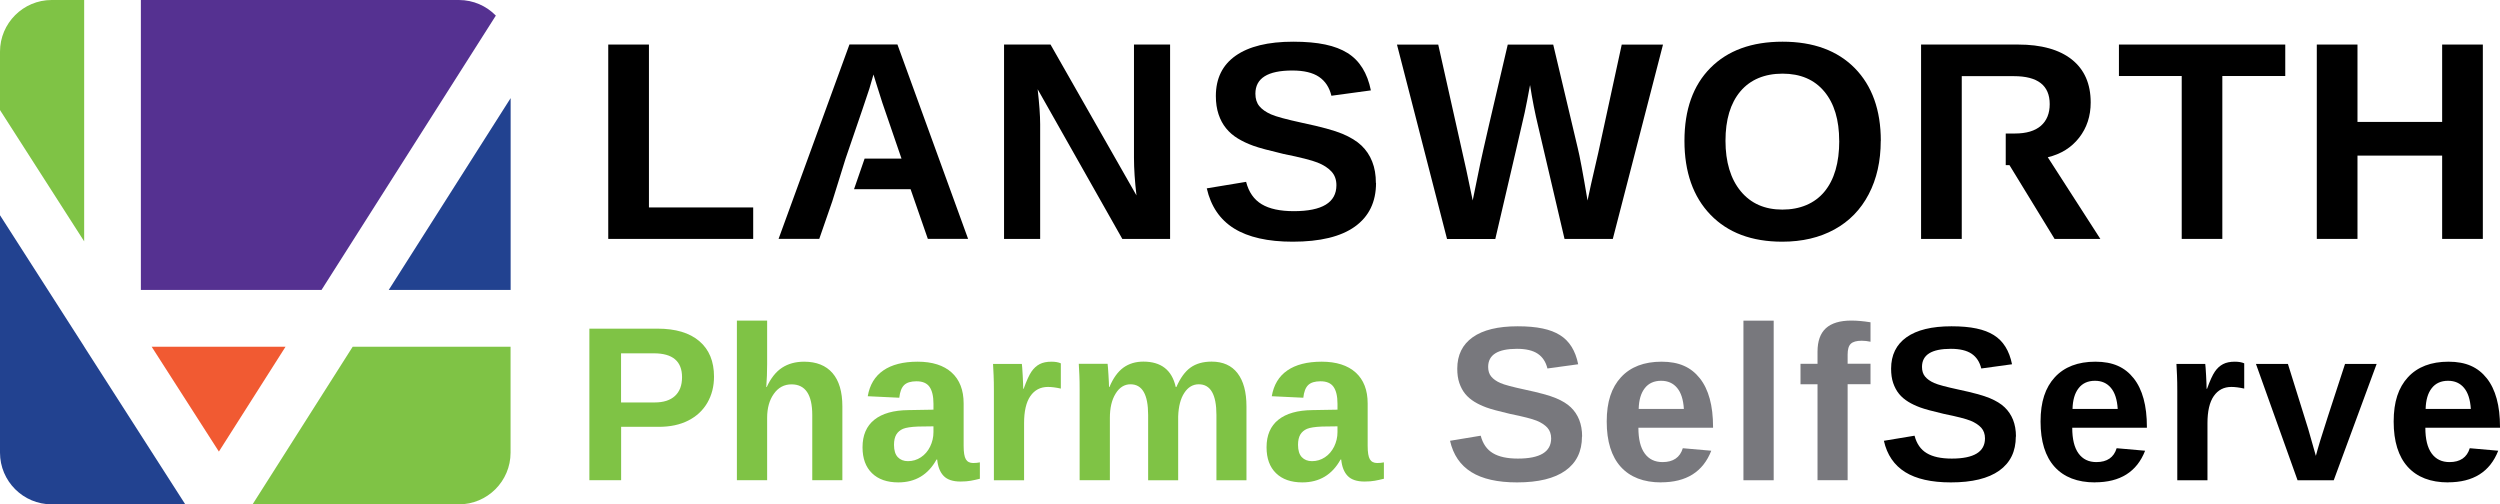 <?xml version="1.0" encoding="UTF-8"?> <svg xmlns="http://www.w3.org/2000/svg" id="Layer_2" data-name="Layer 2" viewBox="0 0 349.61 70.53"><defs><style> .cls-1 { fill: #f15a32; } .cls-2 { fill: #224290; } .cls-3 { fill: #78787d; } .cls-4 { fill: #7fc345; } .cls-5 { fill: #553191; } </style></defs><g id="Layer_1-2" data-name="Layer 1"><polygon class="cls-2" points="71.41 13.72 54.36 40.55 71.41 40.55 71.41 13.72"></polygon><path class="cls-5" d="M19.7,40.55h25.26L69.34,2.18c-1.31-1.34-3.14-2.18-5.17-2.18H19.7v40.55Z"></path><polygon class="cls-1" points="39.93 48.49 21.21 48.49 30.61 63.15 39.93 48.49"></polygon><path class="cls-4" d="M11.77,33.76V0h-4.54C3.24,0,0,3.24,0,7.23v8.16l11.77,18.36Z"></path><path class="cls-4" d="M49.32,48.49l-14,22.04h28.85c3.99,0,7.23-3.24,7.23-7.23v-14.81h-22.08Z"></path><path class="cls-2" d="M11.79,48.49h-.02v-.03L0,30.1v33.2c0,3.99,3.24,7.23,7.23,7.23h18.68l-14.13-22.04Z"></path><path class="cls-4" d="M95.38,52.75c0-2.23-1.31-3.34-3.94-3.34h-4.59v6.87h4.71c1.22,0,2.17-.3,2.83-.91.66-.61.99-1.48.99-2.62M99.85,52.67c0,1.36-.31,2.58-.93,3.65-.62,1.07-1.51,1.9-2.67,2.49-1.16.59-2.53.88-4.13.88h-5.26v7.46h-4.44v-21.19h9.52c2.54,0,4.49.58,5.86,1.75,1.37,1.17,2.05,2.82,2.05,4.96"></path><path class="cls-4" d="M107.22,54.13c.57-1.24,1.29-2.15,2.15-2.71.86-.56,1.89-.84,3.08-.84,1.72,0,3.05.53,3.97,1.59.92,1.06,1.38,2.62,1.38,4.66v10.32h-4.21v-9.11c0-2.86-.97-4.29-2.9-4.29-1.02,0-1.85.44-2.47,1.32-.63.88-.94,2-.94,3.37v8.71h-4.23v-22.32h4.23v6.09c0,1.09-.04,2.16-.12,3.2h.06Z"></path><path class="cls-4" d="M130.54,59.62l-2.17.03c-.98.04-1.68.15-2.09.32-.41.18-.72.44-.94.8-.21.36-.32.84-.32,1.44,0,.77.18,1.35.53,1.72s.83.56,1.42.56c.66,0,1.27-.18,1.81-.54.55-.36.98-.86,1.29-1.49.31-.64.47-1.31.47-2.02v-.83ZM125.62,67.46c-1.57,0-2.8-.43-3.68-1.29-.88-.86-1.32-2.06-1.32-3.62,0-1.68.55-2.97,1.65-3.85,1.1-.88,2.69-1.33,4.77-1.35l3.5-.06v-.83c0-1.06-.19-1.85-.56-2.37-.37-.52-.98-.77-1.82-.77-.78,0-1.36.18-1.72.53-.37.36-.59.95-.68,1.77l-4.41-.21c.27-1.58.99-2.79,2.17-3.6,1.18-.82,2.79-1.23,4.82-1.23s3.64.51,4.75,1.52,1.67,2.45,1.67,4.32v5.92c0,.91.1,1.54.31,1.89.21.35.55.52,1.03.52.32,0,.63-.03.93-.09v2.29c-.25.06-.48.12-.68.16s-.4.09-.6.12c-.2.03-.41.05-.64.08-.23.02-.49.03-.79.03-1.06,0-1.85-.26-2.35-.78-.51-.52-.81-1.29-.91-2.3h-.09c-1.18,2.14-2.97,3.2-5.35,3.2"></path><path class="cls-4" d="M138.99,67.16v-12.45c0-.89-.01-1.64-.04-2.23-.03-.6-.05-1.13-.08-1.59h4.03c.03.18.07.73.12,1.65.05.92.07,1.53.07,1.83h.06c.41-1.14.78-1.95,1.1-2.41.32-.47.7-.81,1.14-1.04.44-.23.99-.34,1.65-.34.54,0,.98.08,1.31.23v3.53c-.68-.15-1.28-.23-1.8-.23-1.05,0-1.87.43-2.46,1.28-.59.85-.88,2.12-.88,3.79v7.98h-4.23Z"></path><path class="cls-4" d="M160.56,67.16v-9.13c0-2.86-.82-4.29-2.47-4.29-.85,0-1.55.44-2.08,1.31-.54.87-.8,2-.8,3.38v8.72h-4.23v-12.63c0-.87-.01-1.59-.04-2.14-.03-.56-.05-1.05-.08-1.5h4.03c.03.19.07.7.12,1.53.05.83.08,1.4.08,1.71h.06c.52-1.24,1.17-2.14,1.95-2.71.78-.56,1.71-.84,2.79-.84,2.49,0,4,1.18,4.53,3.55h.09c.55-1.26,1.21-2.17,1.98-2.72.77-.55,1.75-.83,2.95-.83,1.58,0,2.79.54,3.62,1.62.83,1.08,1.25,2.62,1.25,4.64v10.33h-4.2v-9.13c0-2.86-.82-4.29-2.47-4.29-.82,0-1.5.4-2.02,1.2-.53.8-.81,1.9-.86,3.3v8.92h-4.2Z"></path><path class="cls-4" d="M187.04,59.62l-2.17.03c-.98.04-1.68.15-2.09.32-.41.18-.72.44-.94.8-.21.36-.32.84-.32,1.44,0,.77.18,1.35.53,1.72s.83.56,1.42.56c.66,0,1.27-.18,1.81-.54.55-.36.97-.86,1.29-1.49.31-.64.47-1.31.47-2.02v-.83ZM182.12,67.46c-1.57,0-2.8-.43-3.68-1.29-.88-.86-1.32-2.06-1.32-3.62,0-1.68.55-2.97,1.65-3.85,1.1-.88,2.69-1.33,4.77-1.35l3.5-.06v-.83c0-1.06-.19-1.85-.56-2.37-.37-.52-.98-.77-1.82-.77-.78,0-1.36.18-1.72.53-.37.36-.59.95-.68,1.77l-4.41-.21c.27-1.58.99-2.79,2.17-3.6,1.18-.82,2.79-1.23,4.82-1.23s3.64.51,4.75,1.52,1.67,2.45,1.67,4.32v5.92c0,.91.1,1.54.31,1.89.21.35.55.52,1.03.52.32,0,.63-.03.93-.09v2.29c-.25.06-.48.12-.68.16s-.4.09-.6.12c-.2.03-.41.05-.64.08-.23.02-.49.03-.79.03-1.06,0-1.85-.26-2.35-.78-.51-.52-.81-1.29-.91-2.3h-.09c-1.18,2.14-2.97,3.2-5.35,3.2"></path><path class="cls-3" d="M221.23,61.05c0,2.08-.77,3.66-2.31,4.76-1.54,1.1-3.8,1.65-6.77,1.65-2.72,0-4.85-.48-6.39-1.44-1.54-.96-2.54-2.42-2.98-4.38l4.29-.71c.29,1.12.86,1.94,1.7,2.44.84.51,2.01.76,3.5.76,3.1,0,4.65-.94,4.65-2.83,0-.6-.18-1.1-.53-1.49-.36-.39-.86-.72-1.5-.98-.65-.26-1.89-.58-3.72-.95-1.58-.37-2.69-.67-3.31-.9-.62-.23-1.18-.49-1.68-.8-.5-.31-.93-.67-1.28-1.1-.35-.43-.62-.94-.82-1.52-.2-.58-.29-1.25-.29-2,0-1.91.72-3.38,2.16-4.4s3.53-1.53,6.28-1.53,4.6.41,5.92,1.23,2.17,2.18,2.55,4.08l-4.3.59c-.22-.91-.67-1.6-1.35-2.06-.68-.46-1.65-.69-2.91-.69-2.69,0-4.03.84-4.03,2.53,0,.55.14,1,.43,1.35.29.35.71.65,1.27.9s1.7.55,3.41.92c2.03.43,3.49.83,4.37,1.2s1.57.79,2.08,1.28c.51.49.9,1.07,1.17,1.74.27.68.41,1.46.41,2.34"></path><path class="cls-3" d="M232.3,53.25c-.99,0-1.76.35-2.29,1.04-.54.69-.82,1.66-.85,2.9h6.32c-.08-1.31-.4-2.3-.95-2.95-.55-.66-1.29-.99-2.23-.99M232.3,67.46c-2.45,0-4.33-.73-5.64-2.17-1.31-1.45-1.97-3.56-1.97-6.34s.67-4.75,2-6.2c1.33-1.44,3.22-2.17,5.67-2.17s4.12.77,5.35,2.32c1.23,1.55,1.85,3.82,1.85,6.8v.12h-10.44c0,1.58.29,2.78.88,3.59.59.81,1.42,1.21,2.5,1.21,1.49,0,2.44-.65,2.83-1.94l3.98.35c-1.15,2.95-3.49,4.42-7.02,4.42"></path><rect class="cls-3" x="243.81" y="44.84" width="4.23" height="22.32"></rect><path class="cls-3" d="M258.38,53.74v13.41h-4.21v-13.41h-2.38v-2.86h2.38v-1.7c0-1.47.39-2.57,1.17-3.28.78-.71,1.97-1.07,3.56-1.07.79,0,1.68.08,2.68.24v2.72c-.41-.09-.82-.14-1.23-.14-.72,0-1.23.14-1.53.43-.3.29-.44.79-.44,1.51v1.28h3.2v2.86h-3.2Z"></path><path d="M281.9,61.05c0,2.08-.77,3.66-2.31,4.76-1.54,1.1-3.8,1.65-6.77,1.65-2.72,0-4.85-.48-6.39-1.44-1.54-.96-2.54-2.42-2.98-4.38l4.29-.71c.29,1.12.86,1.94,1.7,2.44.84.51,2.01.76,3.5.76,3.1,0,4.65-.94,4.65-2.83,0-.6-.18-1.1-.53-1.49-.36-.39-.86-.72-1.5-.98-.65-.26-1.89-.58-3.72-.95-1.58-.37-2.69-.67-3.31-.9-.62-.23-1.18-.49-1.68-.8-.5-.31-.93-.67-1.28-1.1-.35-.43-.62-.94-.82-1.52-.2-.58-.29-1.25-.29-2,0-1.91.72-3.38,2.16-4.4s3.53-1.53,6.28-1.53,4.6.41,5.92,1.23,2.17,2.18,2.55,4.08l-4.3.59c-.22-.91-.67-1.6-1.35-2.06-.68-.46-1.65-.69-2.91-.69-2.69,0-4.03.84-4.03,2.53,0,.55.14,1,.43,1.35.29.35.71.65,1.27.9s1.7.55,3.41.92c2.03.43,3.49.83,4.37,1.2s1.57.79,2.08,1.28c.51.49.9,1.07,1.17,1.74.27.68.41,1.46.41,2.34"></path><path d="M292.97,53.25c-.99,0-1.76.35-2.29,1.04-.54.69-.82,1.66-.85,2.9h6.32c-.08-1.31-.4-2.3-.95-2.95-.55-.66-1.29-.99-2.23-.99M292.97,67.46c-2.45,0-4.33-.73-5.64-2.17-1.31-1.45-1.97-3.56-1.97-6.34s.67-4.75,2-6.2c1.33-1.44,3.22-2.17,5.67-2.17s4.12.77,5.35,2.32c1.23,1.55,1.85,3.82,1.85,6.8v.12h-10.44c0,1.58.29,2.78.88,3.59.59.81,1.42,1.21,2.5,1.21,1.49,0,2.44-.65,2.83-1.94l3.98.35c-1.15,2.95-3.49,4.42-7.02,4.42"></path><path d="M304.48,67.16v-12.45c0-.89-.01-1.64-.04-2.23-.03-.6-.05-1.13-.08-1.59h4.03c.03.18.07.73.12,1.65.05.92.07,1.53.07,1.83h.06c.41-1.14.78-1.95,1.1-2.41.32-.47.7-.81,1.14-1.04.44-.23.99-.34,1.65-.34.54,0,.98.08,1.31.23v3.53c-.68-.15-1.28-.23-1.8-.23-1.05,0-1.87.43-2.46,1.28-.59.85-.88,2.12-.88,3.79v7.98h-4.23Z"></path><path d="M326.35,67.16h-5.05l-5.82-16.27h4.47l2.84,9.1c.15.5.51,1.75,1.07,3.76.1-.41.31-1.13.62-2.17.31-1.03,1.46-4.6,3.46-10.69h4.42l-6,16.27Z"></path><path d="M342.35,53.25c-.99,0-1.76.35-2.29,1.04-.54.69-.82,1.66-.85,2.9h6.32c-.08-1.31-.4-2.3-.95-2.95-.55-.66-1.29-.99-2.23-.99M342.35,67.46c-2.45,0-4.33-.73-5.64-2.17-1.31-1.45-1.97-3.56-1.97-6.34s.67-4.75,2-6.2c1.33-1.44,3.22-2.17,5.67-2.17s4.12.77,5.35,2.32c1.23,1.55,1.85,3.82,1.85,6.8v.12h-10.44c0,1.58.29,2.78.88,3.59.59.81,1.42,1.21,2.5,1.21,1.49,0,2.44-.65,2.83-1.94l3.98.35c-1.15,2.95-3.49,4.42-7.02,4.42"></path><polygon points="85.06 33.41 85.06 6.23 90.75 6.23 90.75 29.01 105.33 29.01 105.33 33.41 85.06 33.41"></polygon><path d="M156.95,33.41l-11.84-20.93c.23,2.03.35,3.67.35,4.9v16.03h-5.05V6.23h6.5l12.02,21.1c-.23-1.94-.35-3.71-.35-5.3V6.23h5.05v27.18h-6.67Z"></path><path d="M192.43,25.58c0,2.66-.99,4.7-2.96,6.11-1.97,1.41-4.87,2.11-8.69,2.11-3.48,0-6.22-.62-8.2-1.85-1.98-1.23-3.25-3.11-3.82-5.61l5.5-.91c.37,1.44,1.1,2.48,2.18,3.13,1.08.65,2.58.97,4.49.97,3.97,0,5.96-1.21,5.96-3.63,0-.77-.23-1.41-.69-1.91-.46-.5-1.1-.92-1.93-1.25-.83-.33-2.42-.74-4.77-1.21-2.03-.48-3.45-.86-4.24-1.15-.8-.29-1.52-.63-2.16-1.02-.64-.39-1.19-.86-1.64-1.42-.45-.55-.8-1.2-1.05-1.95-.25-.75-.38-1.6-.38-2.56,0-2.46.92-4.34,2.77-5.64,1.85-1.3,4.53-1.96,8.05-1.96s5.9.53,7.59,1.58c1.69,1.05,2.78,2.8,3.27,5.23l-5.52.75c-.28-1.17-.86-2.05-1.73-2.64-.87-.59-2.11-.89-3.73-.89-3.45,0-5.17,1.08-5.17,3.24,0,.71.18,1.29.55,1.74.37.45.91.83,1.63,1.15.72.32,2.18.71,4.38,1.19,2.61.55,4.48,1.06,5.6,1.53,1.12.47,2.02,1.02,2.67,1.64.65.62,1.16,1.37,1.5,2.24.35.87.52,1.87.52,3"></path><path d="M225.54,33.41h-6.75l-3.68-15.72c-.45-1.85-.83-3.79-1.14-5.8-.31,1.68-.56,2.97-.75,3.85-.19.88-1.56,6.77-4.11,17.68h-6.75l-7-27.18h5.77l3.93,17.55.89,4.24c.36-1.79.71-3.49,1.05-5.12.34-1.63,1.62-7.18,3.85-16.67h6.36l3.43,14.47c.27,1.08.73,3.52,1.37,7.33l.48-2.24,1.02-4.44,3.28-15.12h5.77l-7.02,27.18Z"></path><path d="M257.2,19.7c0-2.93-.69-5.23-2.08-6.9-1.39-1.67-3.34-2.5-5.84-2.5s-4.51.83-5.9,2.48c-1.39,1.65-2.08,3.96-2.08,6.91s.71,5.33,2.13,7.05c1.42,1.72,3.36,2.57,5.82,2.57s4.51-.84,5.89-2.51c1.38-1.67,2.07-4.04,2.07-7.12M263.01,19.7c0,2.83-.56,5.32-1.68,7.46-1.12,2.15-2.72,3.79-4.8,4.93-2.08,1.14-4.51,1.71-7.29,1.71-4.27,0-7.62-1.26-10.04-3.77-2.42-2.51-3.64-5.96-3.64-10.33s1.21-7.76,3.63-10.2c2.42-2.44,5.78-3.67,10.09-3.67s7.67,1.24,10.1,3.7c2.42,2.47,3.64,5.86,3.64,10.16"></path><path d="M280.49,23.09v-4.42h1.29c1.59,0,2.8-.36,3.63-1.08.82-.72,1.23-1.73,1.23-3.03,0-2.61-1.67-3.91-5.01-3.91h-7.29v22.76h-5.69V6.23h13.58c3.24,0,5.74.7,7.5,2.09,1.76,1.4,2.64,3.4,2.64,6.01,0,1.9-.54,3.55-1.62,4.93-1.08,1.38-2.54,2.29-4.38,2.73l7.35,11.42h-6.4l-6.31-10.32"></path><polygon points="310.78 10.63 310.78 33.41 305.1 33.41 305.1 10.63 296.32 10.63 296.32 6.23 319.58 6.23 319.58 10.63 310.78 10.63"></polygon><polygon points="341.52 33.41 341.52 21.76 329.68 21.76 329.68 33.41 323.99 33.41 323.99 6.23 329.68 6.23 329.68 17.05 341.52 17.05 341.52 6.23 347.21 6.23 347.21 33.41 341.52 33.41"></polygon><path d="M118.25,22.18c2.03-5.91,3.14-9.17,3.32-9.76.18-.59.33-1.12.46-1.58l.12-.42.41,1.33.83,2.62,2.68,7.81h-5.16l-1.48,4.28h7.91l2.41,6.94h5.63l-9.88-27.18h-6.71l-9.91,27.18h5.69l1.82-5.25"></path></g></svg> 